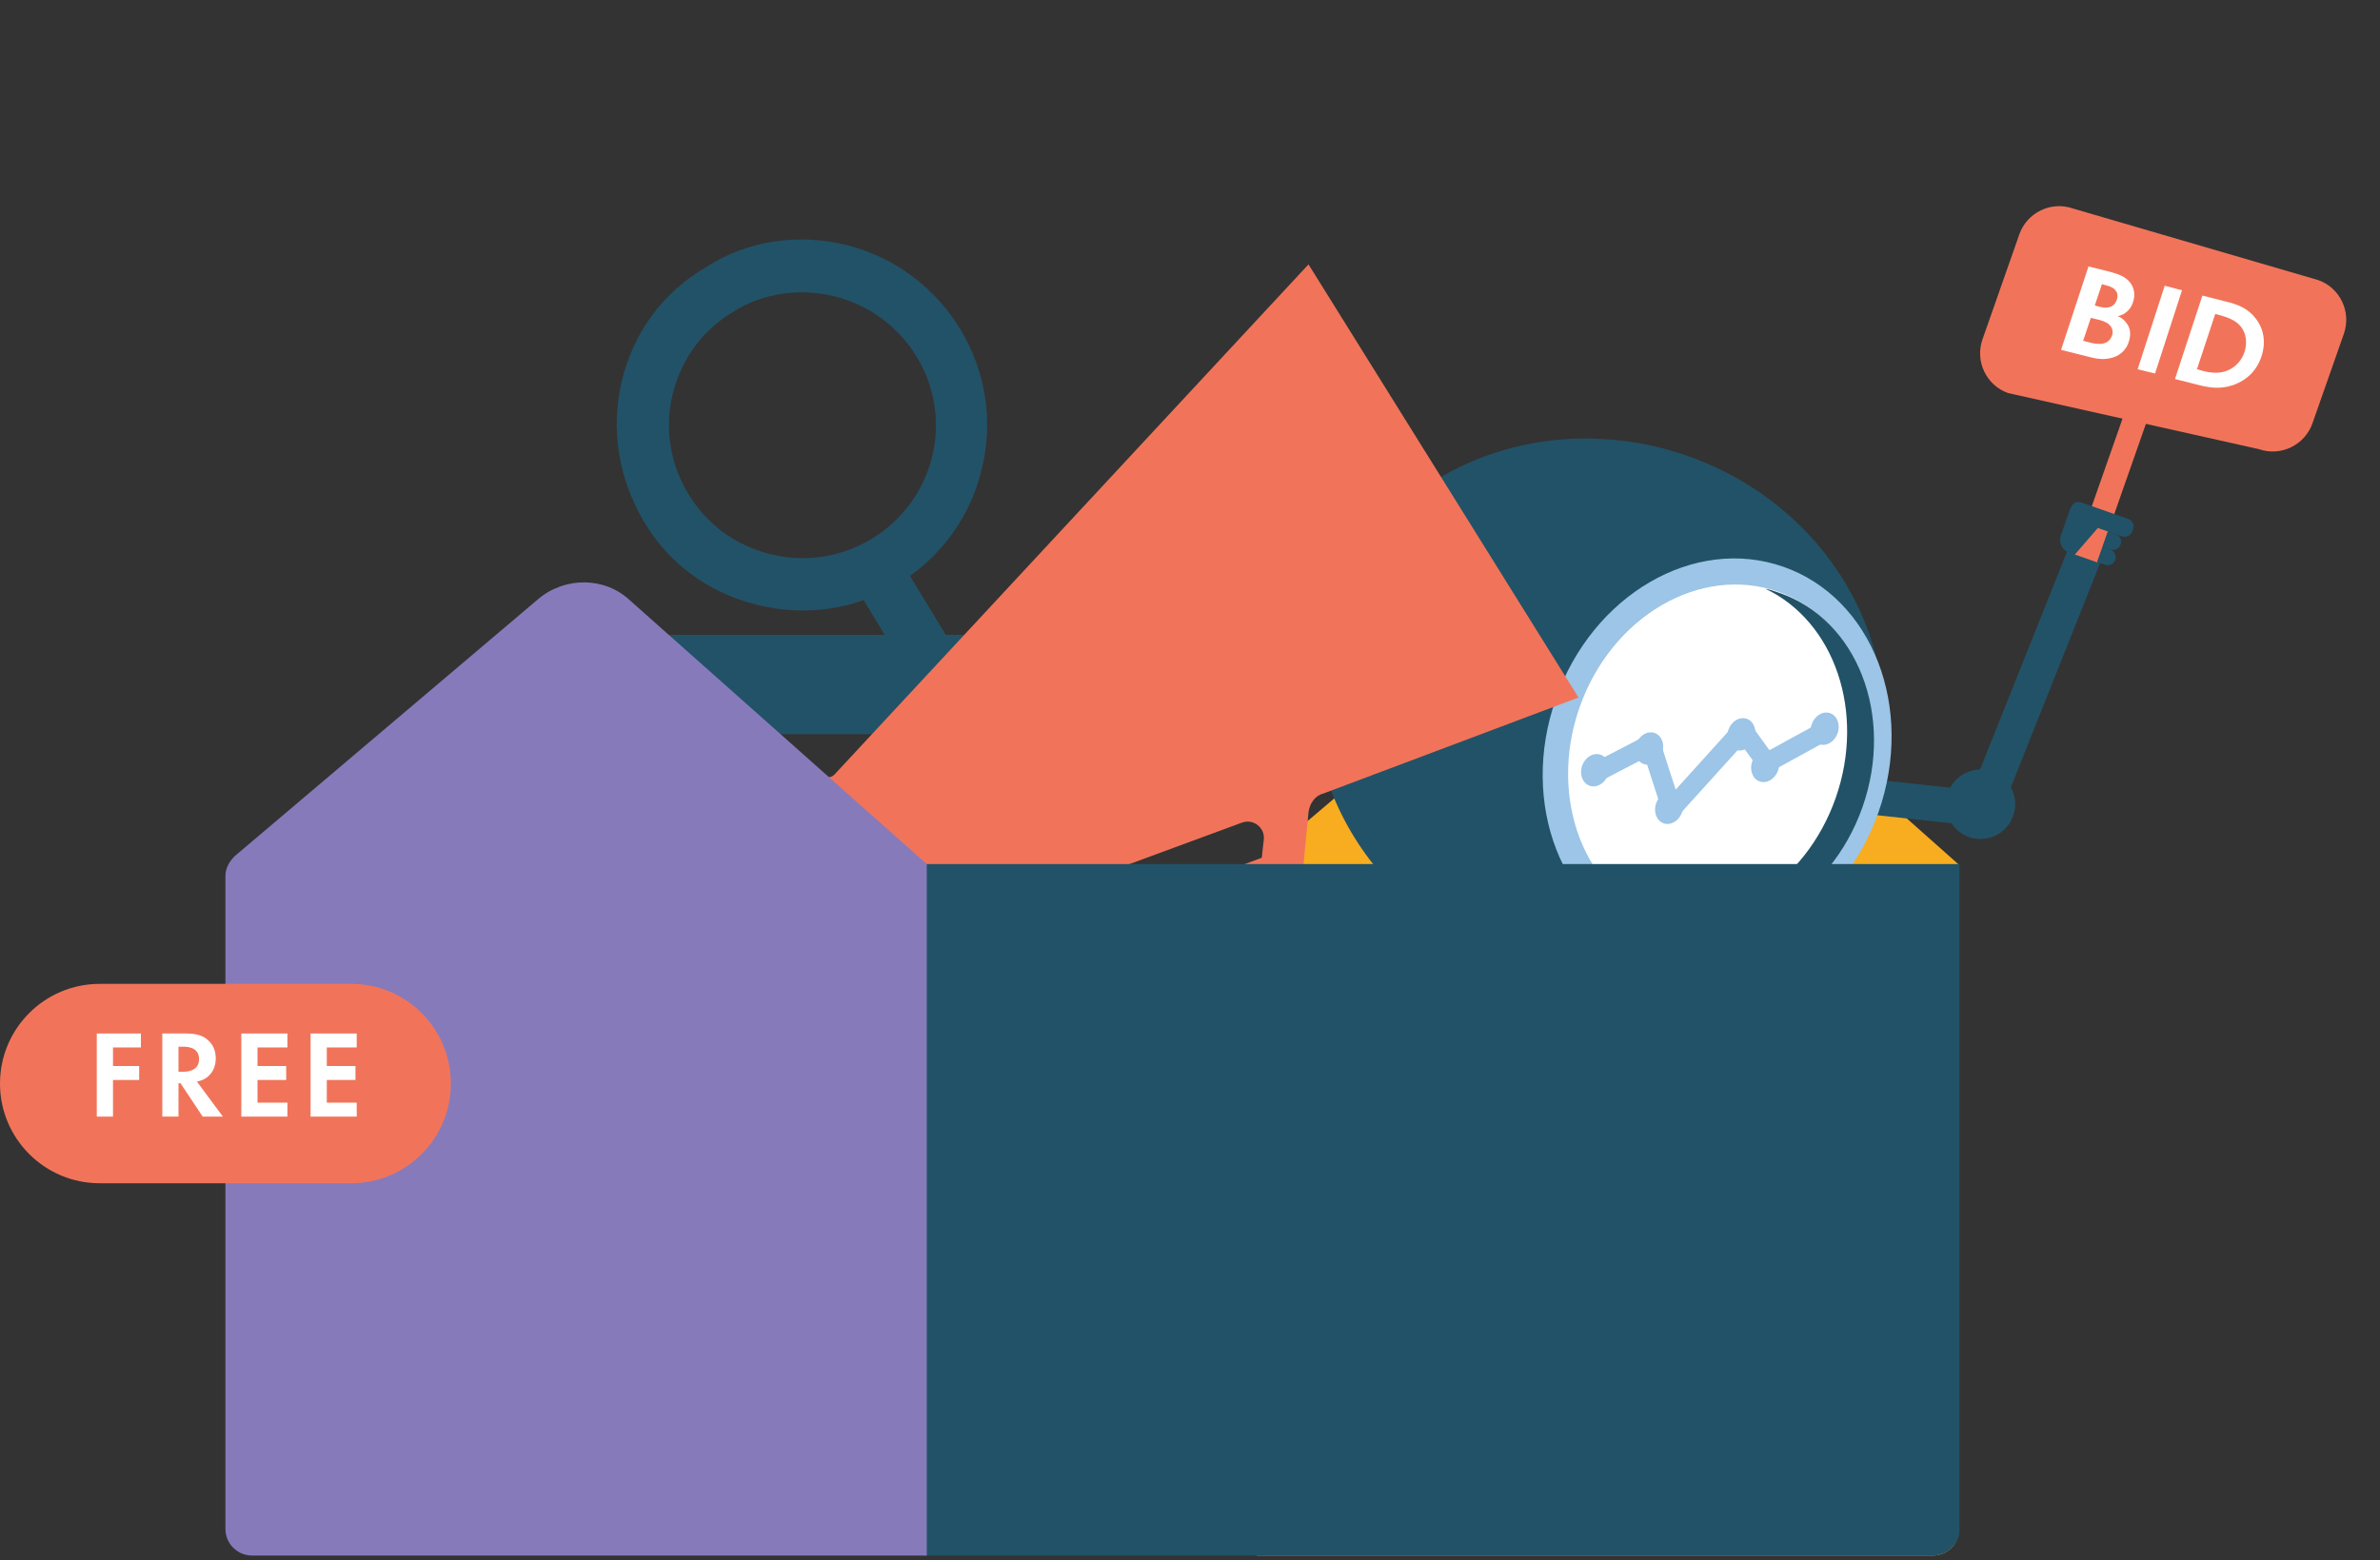 <svg width="549" height="360" viewBox="0 0 549 360" fill="none" xmlns="http://www.w3.org/2000/svg">
<rect x="0" y="0" width="549" height="360" fill="#333333" stroke="none"/>
<path d="M445.86 358.896H289.912V199.353L362.053 138.226C368.193 133.03 377.403 133.03 383.235 138.531L451.693 199.353V353.088C452 356.145 449.237 358.896 445.86 358.896Z" fill="#F7AD1F"/>
<path d="M195.442 139.604C188.874 141.243 181.658 141.304 174.734 139.556C163.585 136.875 154.133 130.046 148.373 120.063C142.613 110.079 140.783 98.868 143.47 87.771C146.157 76.674 153.011 67.268 163.037 61.54C172.475 55.462 184.031 53.822 195.18 56.503C218.065 62.215 232.169 85.51 226.443 108.288C222.705 124.116 210.222 135.918 195.442 139.604ZM177.475 68.366C174.426 69.127 171.728 70.296 169.149 71.932C161.996 76.199 157.193 82.859 155.206 90.802C153.22 98.745 154.578 107.095 158.809 113.985C163.099 121.107 169.792 125.893 177.772 127.875C194.261 131.955 210.911 121.844 215.001 105.432C219.09 89.02 208.924 72.439 192.435 68.359C187.388 67.135 182.402 67.137 177.475 68.366Z" fill="#225267"/>
<path d="M226.701 175.525C224.124 176.166 221.369 175.112 220.016 172.717L196.558 134.09C194.853 131.286 195.665 127.606 198.707 125.856C201.515 124.164 205.207 124.984 206.971 128.023L230.43 166.649C232.135 169.454 231.323 173.133 228.281 174.883C227.871 175.234 227.403 175.35 226.701 175.525Z" fill="#225267"/>
<path d="M368.193 169.4H154.839C148.392 169.4 143.48 164.204 143.48 158.092C143.48 151.673 148.699 146.478 154.839 146.478H368.193C374.639 146.478 379.858 151.673 379.858 158.092C379.858 164.204 374.639 169.4 368.193 169.4Z" fill="#225267"/>
<g clip-path="url(#clip0)">
<path d="M390.7 183.393C388.95 182.779 387.857 181.022 388.017 179.103C388.284 176.879 390.226 175.242 392.442 175.504L454.853 182.283L477.454 125.644C478.281 123.53 480.594 122.539 482.699 123.363C484.803 124.187 485.784 126.506 484.957 128.62L461.261 188.137C460.595 189.792 458.868 190.818 457.033 190.689L391.564 183.61C391.336 183.53 391.005 183.5 390.7 183.393Z" fill="#225267"/>
<path d="M431.297 185.354C420.758 215.4 387.639 231.602 355.106 223.712C352.818 223.167 350.584 222.469 348.301 221.668C313.796 209.652 294.959 173.681 306.248 141.494C314.4 118.252 335.963 103.32 360.317 101.387C363.307 101.148 366.319 101.089 369.327 101.285C374.453 101.537 379.646 102.328 384.776 103.784C386.249 104.215 387.798 104.673 389.244 105.18C413.675 113.749 430.199 134.141 433.873 156.808C434.587 161.352 434.841 165.991 434.404 170.646C434.067 175.507 433.013 180.461 431.297 185.354Z" fill="#225267"/>
<path d="M373.855 215.825C394.578 223.093 418.269 209.338 426.77 185.101C435.27 160.865 425.362 135.325 404.639 128.056C383.916 120.788 360.226 134.543 351.725 158.78C343.224 183.016 353.132 208.556 373.855 215.825Z" fill="#225267"/>
<path d="M380.812 217.922C401.367 225.131 424.873 211.465 433.315 187.397C441.756 163.33 431.937 137.974 411.382 130.765C390.827 123.555 367.321 137.222 358.879 161.289C350.437 185.357 360.257 210.712 380.812 217.922Z" fill="#9CC5E7"/>
<path d="M383.503 212.684C401.452 218.98 421.981 207.037 429.357 186.009C436.732 164.982 428.161 142.832 410.212 136.537C392.263 130.241 371.734 142.184 364.359 163.212C356.983 184.239 365.555 206.389 383.503 212.684Z" fill="white"/>
<path fill-rule="evenodd" clip-rule="evenodd" d="M423.472 167.255C424.07 168.345 423.671 169.712 422.582 170.31L408.588 177.986C407.594 178.532 406.349 178.252 405.684 177.334L401.814 171.991L387.263 188.085C386.724 188.681 385.908 188.944 385.122 188.776C384.337 188.607 383.7 188.033 383.453 187.268L379.453 174.896L369.528 180.056C368.425 180.629 367.067 180.2 366.494 179.098C365.921 177.995 366.35 176.637 367.452 176.063L379.738 169.676C380.325 169.37 381.018 169.339 381.63 169.591C382.243 169.842 382.713 170.35 382.917 170.98L386.537 182.178L400.338 166.913C400.793 166.41 401.451 166.139 402.129 166.175C402.806 166.212 403.431 166.552 403.829 167.102L408.164 173.087L420.417 166.365C421.507 165.767 422.875 166.166 423.472 167.255Z" fill="#9CC5E7"/>
<path d="M400.425 173.01C402.073 173.588 403.972 172.453 404.665 170.475C405.359 168.497 404.585 166.426 402.937 165.847C401.289 165.269 399.391 166.404 398.697 168.382C398.003 170.36 398.777 172.431 400.425 173.01Z" fill="#9CC5E7"/>
<path d="M419.648 171.71C421.296 172.288 423.194 171.153 423.888 169.175C424.582 167.198 423.808 165.126 422.16 164.548C420.512 163.97 418.613 165.104 417.92 167.082C417.226 169.06 418 171.132 419.648 171.71Z" fill="#9CC5E7"/>
<path d="M405.912 180.298C407.56 180.876 409.458 179.741 410.152 177.763C410.845 175.786 410.072 173.714 408.424 173.136C406.776 172.557 404.877 173.692 404.183 175.67C403.49 177.648 404.263 179.72 405.912 180.298Z" fill="#9CC5E7"/>
<path d="M383.757 189.954C385.405 190.532 387.304 189.397 387.998 187.42C388.691 185.442 387.917 183.37 386.269 182.792C384.621 182.214 382.723 183.348 382.029 185.326C381.335 187.304 382.109 189.376 383.757 189.954Z" fill="#9CC5E7"/>
<path d="M379.169 176.279C380.818 176.857 382.716 175.722 383.41 173.745C384.103 171.767 383.33 169.695 381.681 169.117C380.033 168.539 378.135 169.674 377.441 171.651C376.748 173.629 377.521 175.701 379.169 176.279Z" fill="#9CC5E7"/>
<path d="M366.689 181.286C368.337 181.864 370.235 180.729 370.929 178.752C371.623 176.774 370.849 174.702 369.201 174.124C367.553 173.546 365.654 174.68 364.961 176.658C364.267 178.636 365.041 180.708 366.689 181.286Z" fill="#9CC5E7"/>
<path d="M429.633 186.192C422.232 207.293 401.639 219.217 383.677 212.917C382.612 212.543 381.649 212.12 380.61 211.67C397.77 215.628 416.497 203.908 423.442 184.106C430.387 164.305 423.187 143.406 407.212 135.828C408.255 136.022 409.32 136.396 410.386 136.769C428.401 142.917 437.035 165.091 429.633 186.192Z" fill="#225267"/>
<path d="M316.267 163.124C321.312 164.894 327.526 160.269 330.147 152.796C332.768 145.322 330.804 137.829 325.76 136.06C320.716 134.291 314.502 138.915 311.881 146.389C309.259 153.862 311.223 161.355 316.267 163.124Z" fill="#9CC5E7"/>
<path d="M314.528 158.823C318.354 160.165 323.063 156.666 325.048 151.008C327.032 145.35 325.54 139.675 321.715 138.334C317.89 136.992 313.18 140.491 311.196 146.149C309.211 151.807 310.703 157.481 314.528 158.823Z" fill="white"/>
<path d="M454.21 193.133C458.371 194.593 462.933 192.387 464.399 188.207C465.866 184.027 463.681 179.455 459.519 177.995C455.358 176.536 450.796 178.741 449.33 182.921C447.863 187.102 450.048 191.674 454.21 193.133Z" fill="#225267"/>
<path d="M495.535 96.268L490.359 94.453L478.614 127.94L483.79 129.755L495.535 96.268Z" fill="#F1745A"/>
<path d="M521.074 103.629L463.218 90.687C458.194 88.925 455.533 83.355 457.302 78.309L465.803 54.073C467.573 49.028 473.131 46.34 478.154 48.102L534.754 64.626C539.777 66.387 542.439 71.957 540.669 77.003L533.425 97.658C531.655 102.704 526.097 105.391 521.074 103.629Z" fill="#F1745A"/>
<path d="M488.034 123.26L486.207 122.619L484.974 126.136L486.8 126.777C487.79 127.124 488.819 126.626 489.167 125.632C489.516 124.638 489.023 123.607 488.034 123.26Z" fill="#225267"/>
<path d="M486.801 126.776L484.975 126.136L483.741 129.653L485.568 130.293C486.557 130.64 487.586 130.143 487.935 129.149C488.257 128.231 487.791 127.123 486.801 126.776Z" fill="#225267"/>
<path d="M489.481 123.767L478.673 119.977C477.684 119.63 477.191 118.598 477.539 117.604L477.727 117.069C478.076 116.075 479.105 115.577 480.094 115.925L490.902 119.715C491.891 120.062 492.384 121.094 492.036 122.088L491.848 122.623C491.526 123.54 490.394 124.088 489.481 123.767Z" fill="#225267"/>
<path d="M478.615 127.94L477.245 127.46C475.647 126.899 474.809 125.146 475.372 123.54L477.598 117.194L485.513 119.971L478.615 127.94Z" fill="#225267"/>
<path d="M480.521 78.639L482.295 73.337L483.794 73.691C484.658 73.909 485.675 74.179 486.405 74.779C487.461 75.664 487.417 76.765 487.203 77.377C486.935 78.141 486.385 78.979 485.181 79.243C484.156 79.485 483.036 79.264 482.249 79.073L480.521 78.639ZM483.211 70.482L484.851 65.562L486.019 65.886C487.671 66.293 488.854 67.309 488.313 69.094C487.531 71.568 485.015 70.943 484.379 70.806L483.211 70.482ZM487.016 62.801C486.94 62.774 486.94 62.774 486.864 62.748L481.756 61.471L475.432 80.718L482.344 82.456C484.149 82.917 486.06 83.072 488.065 82.23C489.891 81.41 490.758 79.912 491.058 78.815C491.406 77.821 491.638 76.185 490.742 74.84C490.343 74.271 489.77 73.469 488.503 72.939C489.143 72.82 491.22 72.26 492.028 69.711C492.592 68.105 492.313 66.462 491.44 65.297C490.293 63.693 488.184 63.125 487.016 62.801Z" fill="white"/>
<path d="M503.329 66.978L499.34 65.922L493.093 85.196L497.108 86.175L503.329 66.978Z" fill="white"/>
<path d="M506.774 85.186L510.997 72.415L512.242 72.766C513.562 73.143 515.644 73.787 516.894 75.342C518.144 76.896 518.413 79.052 517.765 81.142C517.117 83.233 515.507 84.901 513.556 85.59C511.399 86.379 509.111 85.834 508.095 85.564L506.774 85.186ZM513.368 69.555L508.031 68.198L501.708 87.445L506.968 88.775C509.789 89.506 512.157 89.822 515.057 88.864C518.369 87.708 520.628 85.409 521.678 82.171C522.728 78.934 522.194 75.827 520.295 73.444C518.597 71.217 516.291 70.236 513.368 69.555Z" fill="white"/>
</g>
<path fill-rule="evenodd" clip-rule="evenodd" d="M260.632 199.327L286.503 189.788C289.138 188.834 291.773 190.98 291.534 193.604L291.055 197.896L261.83 208.867L258.956 205.29C257.279 203.143 258.237 200.043 260.632 199.327ZM305.188 183.11L364.117 160.93L301.834 61L192.601 178.578C191.643 179.771 189.727 179.532 188.768 178.34C188.05 177.147 186.613 176.909 185.415 177.624L183.019 179.055C180.863 180.486 180.384 183.348 181.822 185.495L206.495 222.223C207.932 224.37 211.046 225.085 213.202 223.654C215.358 222.223 216.077 219.123 214.639 216.976L214.16 216.022L242.187 205.767C244.343 205.051 246.739 205.767 247.936 207.436L258.237 220.315L300.158 205.051L301.834 187.403C302.074 185.495 303.272 183.587 305.188 183.11Z" fill="#F1745A"/>
<path d="M445.86 358.895H213.166V199.353H452V353.088C452 356.144 449.237 358.895 445.86 358.895Z" fill="#225267"/>
<path d="M214.087 358.896H58.14C54.763 358.896 52 356.145 52 352.783V202.104C52 200.27 52.921 198.742 54.149 197.519L124.141 138.226C130.281 133.03 139.49 133.03 145.323 138.531L213.78 199.353V358.896H214.087Z" fill="#877ABB"/>
<path d="M0 250C0 237.297 10.297 227 23 227H81C93.703 227 104 237.297 104 250C104 262.703 93.703 273 81 273H23C10.297 273 0 262.703 0 250Z" fill="#F1745A"/>
<path d="M32.504 238.449H22.326V257.625H26.064V249.173H32.101V245.953H26.064V241.669H32.504V238.449Z" fill="white"/>
<path d="M37.437 238.449V257.625H41.174V249.92H41.634L46.752 257.625H51.409L45.429 249.547C46.349 249.345 47.039 249.058 47.528 248.713C49.023 247.707 49.77 246.068 49.77 244.199C49.77 242.733 49.339 241.123 47.873 239.887C46.982 239.11 45.63 238.449 42.986 238.449H37.437ZM41.174 241.497H42.295C42.986 241.497 45.918 241.497 45.918 244.372C45.918 247.218 42.957 247.275 42.238 247.275H41.174V241.497Z" fill="white"/>
<path d="M66.301 238.449H55.664V257.625H66.301V254.405H59.401V249.173H66.014V245.953H59.401V241.669H66.301V238.449Z" fill="white"/>
<path d="M82.282 238.449H71.645V257.625H82.282V254.405H75.382V249.173H81.995V245.953H75.382V241.669H82.282V238.449Z" fill="white"/>
<defs>
<clipPath id="clip0">
<rect width="210" height="210" fill="white" transform="translate(350.506) rotate(19.328)"/>
</clipPath>
</defs>
</svg>
